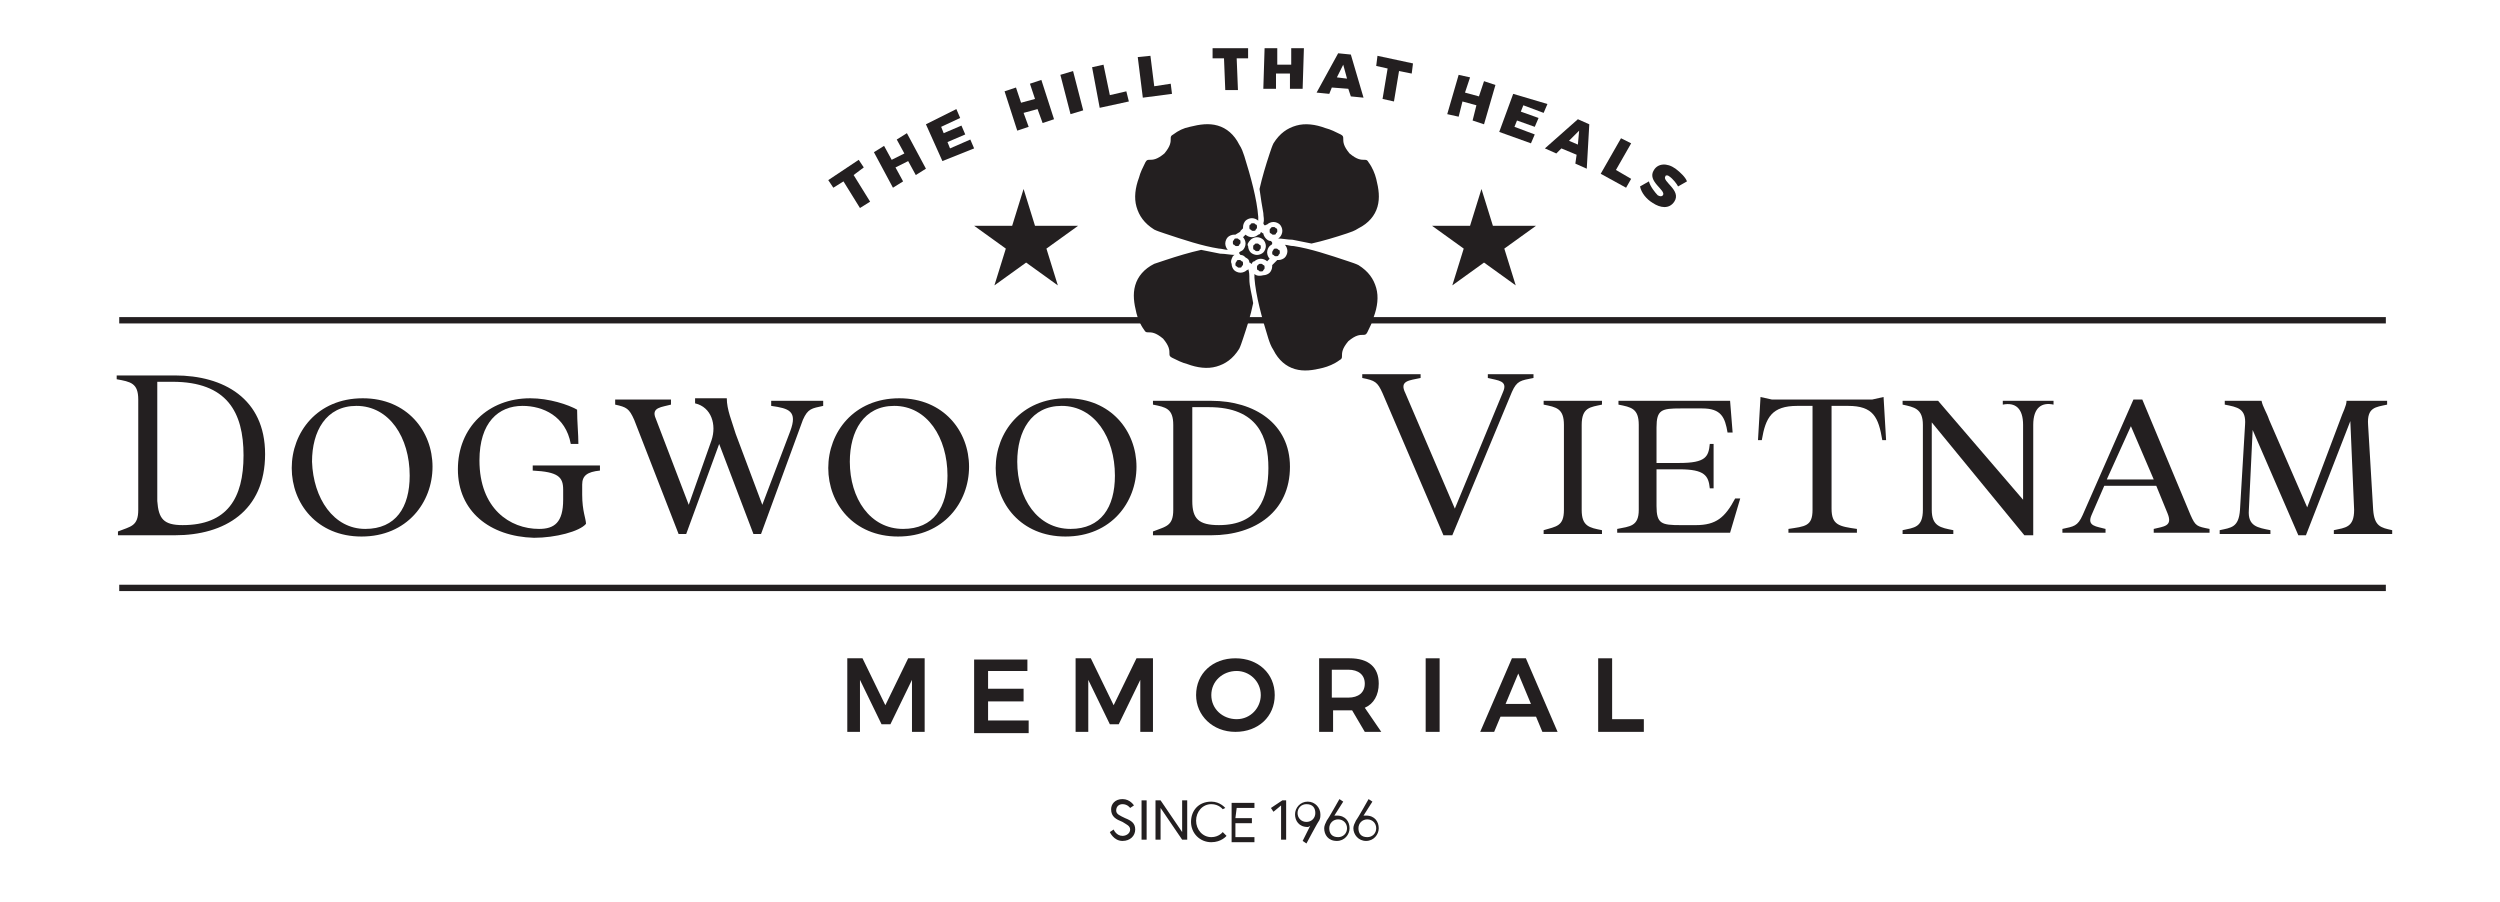 <?xml version="1.0" encoding="utf-8"?>
<!-- Generator: Adobe Illustrator 26.2.1, SVG Export Plug-In . SVG Version: 6.00 Build 0)  -->
<svg version="1.1" id="Layer_1" xmlns="http://www.w3.org/2000/svg" xmlns:xlink="http://www.w3.org/1999/xlink" x="0px" y="0px"
	 viewBox="0 0 197.1 71.1" style="enable-background:new 0 0 197.1 71.1;" xml:space="preserve">
<style type="text/css">
	.st0{fill:#231F20;}
</style>
<g>
	<g>
		<path class="st0" d="M88.5,64.8c-0.5-0.2-0.9-0.4-0.9-1c0-0.4,0.3-0.8,0.9-0.8s0.9,0.5,0.9,0.5l-0.3,0.2c0,0-0.2-0.3-0.6-0.3
			c-0.3,0-0.5,0.2-0.5,0.5s0.3,0.4,0.7,0.6c0.5,0.2,0.8,0.4,0.8,0.9s-0.4,0.9-1,0.9c-0.7,0-1-0.7-1-0.7l0.3-0.2c0,0,0.2,0.5,0.7,0.5
			c0.3,0,0.6-0.2,0.6-0.5C89.1,65.1,88.8,65,88.5,64.8z"/>
		<path class="st0" d="M90,63.1h0.4v3.1H90V63.1z"/>
		<path class="st0" d="M91.5,63.1l1.7,2.5v-2.5h0.4v3.1h-0.4l-1.7-2.5v2.5h-0.4v-3.1H91.5z"/>
		<path class="st0" d="M96.4,63.8c0,0-0.3-0.4-0.9-0.4c-0.7,0-1.2,0.6-1.2,1.3c0,0.7,0.5,1.3,1.2,1.3c0.6,0,0.9-0.4,0.9-0.4l0.3,0.3
			c0,0-0.4,0.5-1.2,0.5c-0.9,0-1.6-0.7-1.6-1.6s0.6-1.6,1.6-1.6c0.7,0,1.1,0.5,1.1,0.5L96.4,63.8z"/>
		<path class="st0" d="M97.4,64.5h1.3v0.4h-1.3V66h1.5v0.4h-1.8v-3.1h1.8v0.4h-1.4L97.4,64.5L97.4,64.5z"/>
		<path class="st0" d="M101.1,63.1h0.3v3.1H101v-2.7l-0.6,0.5l-0.2-0.3L101.1,63.1z"/>
		<path class="st0" d="M103.3,65.1c0,0-0.1,0.1-0.2,0.1c-0.7,0-1-0.5-1-1s0.4-1,1-1s1,0.5,1,1c0,0.2,0,0.3-0.1,0.5
			c-0.1,0.1-1,1.8-1,1.8l-0.3-0.2L103.3,65.1z M103.7,64.1c0-0.4-0.2-0.7-0.7-0.7c-0.4,0-0.7,0.3-0.7,0.7s0.3,0.7,0.7,0.7
			S103.7,64.5,103.7,64.1z"/>
		<path class="st0" d="M105.2,64.3c0,0,0.1,0,0.2,0c0.7,0,1,0.5,1,1s-0.4,1-1,1c-0.7,0-1-0.5-1-1c0-0.2,0.1-0.4,0.2-0.6
			c0.1-0.1,1-1.7,1-1.7l0.3,0.2L105.2,64.3z M104.8,65.3c0,0.4,0.2,0.7,0.7,0.7c0.4,0,0.7-0.3,0.7-0.7c0-0.4-0.3-0.7-0.7-0.7
			S104.8,64.9,104.8,65.3z"/>
		<path class="st0" d="M107.5,64.3c0,0,0.1,0,0.2,0c0.7,0,1,0.5,1,1s-0.4,1-1,1s-1-0.5-1-1c0-0.2,0.1-0.4,0.2-0.6
			c0.1-0.1,1-1.7,1-1.7l0.3,0.2L107.5,64.3z M107.1,65.3c0,0.4,0.2,0.7,0.7,0.7c0.4,0,0.7-0.3,0.7-0.7c0-0.4-0.3-0.7-0.7-0.7
			S107.1,64.9,107.1,65.3z"/>
	</g>
	<g>
		<path class="st0" d="M10.9,40.2v-8.7c0-1.3-0.6-1.4-1.7-1.6v-0.3h4.6c3.8,0,7.1,1.8,7.1,6.2c0,4.5-3.2,6.4-7.1,6.4H9.3v-0.3
			C10.3,41.5,10.9,41.5,10.9,40.2z M14.4,41.4c3.5,0,4.8-2.1,4.8-5.5s-1.3-5.8-5.6-5.8h-1.2v9.4C12.5,40.9,12.9,41.4,14.4,41.4z"/>
		<path class="st0" d="M23,36.9c0-2.8,2-5.5,5.6-5.5c3.5,0,5.5,2.6,5.5,5.4c0,2.8-2,5.5-5.6,5.5C25,42.3,23,39.7,23,36.9z
			 M28.8,41.7c2.4,0,3.5-1.7,3.5-4.2c0-3-1.6-5.5-4.2-5.5c-2.4,0-3.5,2-3.5,4.4C24.7,39.3,26.3,41.7,28.8,41.7z"/>
		<path class="st0" d="M36.1,37c0-3.3,2.4-5.6,5.7-5.6c1.5,0,3,0.5,3.7,0.9c0,1,0.1,1.9,0.1,2.7H45c-0.4-2.2-2.2-3-3.8-3
			c-1.9,0-3.4,1.3-3.4,4.3c0,3.8,2.4,5.4,4.7,5.4c1.2,0,1.9-0.5,1.9-2.3v-0.8c0-1-0.4-1.4-2.4-1.5v-0.4h5.3v0.4
			c-1,0.1-1.4,0.4-1.4,1.1V39c0,1.3,0.3,1.9,0.3,2.3c-0.5,0.6-2.4,1.1-4.1,1.1C38.6,42.3,36.1,40.3,36.1,37z"/>
		<path class="st0" d="M48.5,31.9v-0.4h4.4v0.4c-0.7,0.2-1.6,0.2-1.2,1.1l2.6,6.8l1.8-5.1c0.4-1.2,0-2.6-1.3-2.9v-0.4h2.5
			c0,0.9,0.4,1.8,0.7,2.8l2.1,5.6l2.2-5.8c0.6-1.6-0.1-1.8-1.5-2v-0.4h4.1V32c-0.9,0.2-1.2,0.2-1.6,1.1l-3.3,9h-0.6L56.7,35
			l-2.6,7.1h-0.6l-3.5-9C49.6,32.2,49.4,32.1,48.5,31.9z"/>
		<path class="st0" d="M65.3,36.9c0-2.8,2-5.5,5.6-5.5c3.5,0,5.5,2.6,5.5,5.4c0,2.8-2,5.5-5.6,5.5C67.3,42.3,65.3,39.7,65.3,36.9z
			 M71.2,41.7c2.4,0,3.5-1.7,3.5-4.2c0-3-1.6-5.5-4.2-5.5c-2.4,0-3.5,2-3.5,4.4C67,39.3,68.6,41.7,71.2,41.7z"/>
		<path class="st0" d="M78.5,36.9c0-2.8,2-5.5,5.6-5.5c3.5,0,5.5,2.6,5.5,5.4c0,2.8-2,5.5-5.6,5.5C80.5,42.3,78.5,39.7,78.5,36.9z
			 M84.4,41.7c2.4,0,3.5-1.7,3.5-4.2c0-3-1.6-5.5-4.2-5.5c-2.4,0-3.5,2-3.5,4.4C80.2,39.3,81.8,41.7,84.4,41.7z"/>
		<path class="st0" d="M92.5,40.2v-6.7c0-1.3-0.6-1.4-1.6-1.6v-0.3h4.6c3.4,0,6.2,1.8,6.2,5.2c0,3.5-2.7,5.4-6.2,5.4h-4.6v-0.3
			C91.9,41.5,92.5,41.5,92.5,40.2z M96.1,41.4c3.1,0,3.9-2.1,3.9-4.5s-0.8-4.8-4.7-4.8H94v7.4C94,40.9,94.5,41.4,96.1,41.4z"/>
		<path class="st0" d="M107.4,29.8v-0.3h4.6v0.3c-0.9,0.2-1.7,0.2-1.2,1.2l3.9,9.1l3.8-9.2c0.4-0.9-0.4-0.9-1.2-1.1v-0.3h3.6v0.3
			c-1,0.2-1.3,0.2-1.7,1.1l-4.7,11.3h-0.7L109,31C108.6,30.1,108.4,30,107.4,29.8z"/>
		<path class="st0" d="M123.3,40.2v-6.7c0-1.3-0.6-1.4-1.6-1.6v-0.3h4.6v0.3c-0.9,0.2-1.6,0.2-1.6,1.6v6.7c0,1.3,0.6,1.4,1.6,1.6
			v0.3h-4.6v-0.3C122.7,41.5,123.3,41.5,123.3,40.2z"/>
		<path class="st0" d="M129.2,40.2v-6.7c0-1.3-0.6-1.4-1.6-1.6v-0.3h8.8l0.2,2.5h-0.4c-0.2-1.2-0.5-1.9-2-1.9h-1.7
			c-1.5,0-1.9,0.1-1.9,1.5v2.8h1.8c2.1,0,2.3-0.5,2.4-1.5h0.3v3.5h-0.3c-0.1-1-0.4-1.5-2.4-1.5h-1.8v2.9c0,1.4,0.4,1.5,1.9,1.5h1.2
			c1.6,0,2.3-0.6,3.1-2.1h0.4l-0.8,2.7h-8.9v-0.3C128.5,41.5,129.2,41.5,129.2,40.2z"/>
		<path class="st0" d="M142.9,40.2V32h-1.2c-2,0-2.5,0.9-2.8,2.7h-0.3l0.2-3.4l0.9,0.2h7.9l0.9-0.2l0.2,3.4h-0.3
			c-0.3-1.8-0.7-2.7-2.7-2.7h-1.3v8.1c0,1.3,0.6,1.4,2,1.6V42H141v-0.3C142.3,41.5,142.9,41.5,142.9,40.2z"/>
		<path class="st0" d="M152.3,33.3v6.9c0,1.3,0.7,1.4,1.7,1.6v0.3h-4v-0.3c0.9-0.2,1.6-0.2,1.6-1.6v-6.7c0-1.3-0.7-1.4-1.6-1.6v-0.3
			h2.8l6.7,7.8v-5.9c0-1.3-0.6-1.8-1.6-1.6v-0.3h4v0.3c-0.9-0.2-1.6,0.2-1.6,1.6v8.7h-0.7L152.3,33.3z"/>
		<path class="st0" d="M174.2,41.7V42h-4.4v-0.3c0.8-0.2,1.5-0.2,1.1-1.2l-0.9-2.2h-4.1l-1,2.3c-0.4,0.9,0.4,0.9,1.1,1.1V42h-3.4
			v-0.3c0.9-0.2,1.2-0.2,1.6-1.1l4-9.1h0.7l3.8,9.1C173.1,41.5,173.2,41.5,174.2,41.7z M169.8,37.8l-1.8-4.2l-1.9,4.2H169.8z"/>
		<path class="st0" d="M177.6,33.9l-0.3,6.3c-0.1,1.3,0.7,1.4,1.7,1.6v0.3h-4v-0.3c0.9-0.2,1.5-0.2,1.6-1.6l0.4-6.7
			c0.1-1.3-0.6-1.4-1.6-1.6v-0.3h2.9c0.1,0.5,0.4,0.9,0.6,1.5l3,6.9l2.6-6.9c0.2-0.6,0.5-1.1,0.5-1.5h3.2v0.3
			c-0.9,0.2-1.6,0.2-1.5,1.6l0.4,6.7c0.1,1.3,0.6,1.4,1.5,1.6v0.3H184v-0.3c0.9-0.2,1.6-0.2,1.6-1.6l-0.3-7l-3.5,9h-0.6L177.6,33.9z
			"/>
	</g>
	<path class="st0" d="M100.3,19.9c0,0.1,0,0.2,0.1,0.2c0.1,0.1,0.1,0.1,0.2,0.1s0.2,0,0.2-0.1c0.1-0.1,0.1-0.1,0.1-0.2
		s0-0.2-0.1-0.2c-0.1-0.1-0.1-0.1-0.2-0.1s-0.2,0-0.2,0.1C100.4,19.7,100.3,19.8,100.3,19.9L100.3,19.9z M97.8,18.2
		c0.1-0.1,0.1-0.1,0.2-0.2v-0.1c0-0.2,0.1-0.4,0.2-0.5s0.3-0.2,0.5-0.2s0.4,0.1,0.5,0.2c0-0.1,0-0.2,0-0.3c-0.1-1.4-0.6-3.2-1.1-4.8
		c-0.1-0.3-0.2-0.6-0.4-0.9c-0.4-0.8-1-1.3-1.7-1.5s-1.4-0.1-2.2,0.1c-0.5,0.1-0.9,0.3-1.3,0.6c-0.2,0.1-0.2,0.2-0.2,0.3
		c0,0.3,0,0.6-0.5,1.2c-0.6,0.5-0.9,0.5-1.2,0.5c-0.1,0-0.2,0-0.3,0.2c-0.2,0.4-0.4,0.8-0.5,1.2c-0.3,0.8-0.4,1.6-0.2,2.3
		c0.2,0.7,0.6,1.3,1.4,1.8c0.2,0.1,0.5,0.2,0.8,0.3c1.5,0.5,3,1,4.3,1.2c0.2,0,0.5,0.1,0.7,0.1c-0.1-0.1-0.2-0.3-0.2-0.5
		s0.1-0.4,0.2-0.5s0.3-0.2,0.5-0.2h0.1C97.7,18.3,97.8,18.3,97.8,18.2L97.8,18.2z M97.2,20.2c0.1-0.1,0.1-0.1,0.2-0.1l0,0
		c-0.4,0-0.8-0.1-1.2-0.1c-0.5-0.1-1-0.2-1.5-0.3c-0.9,0.2-1.9,0.5-2.8,0.8c-0.3,0.1-0.6,0.2-0.9,0.3c-0.8,0.4-1.3,1-1.5,1.7
		s-0.1,1.4,0.1,2.2c0.1,0.4,0.3,0.9,0.6,1.3c0.1,0.2,0.2,0.2,0.3,0.2c0.3,0,0.6,0,1.2,0.5c0.5,0.6,0.5,0.9,0.5,1.2
		c0,0.1,0,0.2,0.2,0.3c0.4,0.2,0.8,0.4,1.2,0.5c0.8,0.3,1.6,0.4,2.3,0.2c0.7-0.2,1.3-0.6,1.8-1.4c0.1-0.2,0.2-0.5,0.3-0.8
		c0.3-0.9,0.6-1.8,0.8-2.8c-0.1-0.7-0.3-1.3-0.3-1.9c0-0.3,0-0.6-0.1-0.8l0,0c0,0,0,0.1-0.1,0.1c-0.1,0.1-0.3,0.2-0.5,0.2
		s-0.4-0.1-0.5-0.2s-0.2-0.3-0.2-0.5C97,20.6,97.1,20.4,97.2,20.2L97.2,20.2z M98.5,20.7c0.1,0,0.1,0.1,0.2,0.1
		c0-0.1,0.1-0.2,0.2-0.2c0.1-0.1,0.3-0.2,0.5-0.2s0.4,0.1,0.5,0.2l0.1-0.1l0.1-0.1c-0.1-0.1-0.2-0.3-0.2-0.5s0.1-0.4,0.2-0.5
		s0.2-0.1,0.2-0.2s0-0.1-0.1-0.2c-0.2,0-0.3-0.1-0.4-0.2s-0.2-0.3-0.2-0.4c-0.1,0-0.1-0.1-0.2-0.1c0,0.1-0.1,0.2-0.2,0.2
		c-0.1,0.1-0.3,0.2-0.5,0.2s-0.4-0.1-0.5-0.2l-0.1,0.1L98,18.7c0.1,0.1,0.2,0.3,0.2,0.5s-0.1,0.4-0.2,0.5s-0.2,0.1-0.3,0.2
		c0,0.1,0,0.1,0.1,0.2c0.2,0,0.3,0.1,0.4,0.2C98.4,20.4,98.5,20.5,98.5,20.7L98.5,20.7z M98.6,18.9c0.1-0.1,0.3-0.2,0.5-0.2
		s0.4,0.1,0.5,0.2s0.2,0.3,0.2,0.5s-0.1,0.4-0.2,0.5s-0.3,0.2-0.5,0.2s-0.4-0.1-0.5-0.2s-0.2-0.3-0.2-0.5
		C98.3,19.3,98.4,19.1,98.6,18.9L98.6,18.9z M97.4,20.8c0,0.1,0,0.2,0.1,0.2c0.1,0.1,0.1,0.1,0.2,0.1s0.2,0,0.2-0.1
		c0.1-0.1,0.1-0.1,0.1-0.2s0-0.2-0.1-0.2c-0.1-0.1-0.1-0.1-0.2-0.1s-0.2,0-0.2,0.1C97.5,20.6,97.4,20.7,97.4,20.8L97.4,20.8z
		 M99.9,17.7c0.1-0.1,0.3-0.2,0.5-0.2s0.4,0.1,0.5,0.2s0.2,0.3,0.2,0.5s-0.1,0.4-0.2,0.5s-0.1,0.1-0.2,0.1l0,0
		c0.4,0,0.8,0.1,1.2,0.1c0.5,0.1,1,0.2,1.5,0.3c0.9-0.2,1.9-0.5,2.8-0.8c0.3-0.1,0.6-0.2,0.9-0.4c0.8-0.4,1.3-1,1.5-1.7
		c0.2-0.7,0.1-1.4-0.1-2.2c-0.1-0.4-0.3-0.9-0.6-1.3c-0.1-0.2-0.2-0.2-0.3-0.2c-0.3,0-0.6,0-1.2-0.5c-0.5-0.6-0.5-0.9-0.5-1.2
		c0-0.1,0-0.2-0.2-0.3c-0.4-0.2-0.8-0.4-1.2-0.5c-0.8-0.3-1.6-0.4-2.3-0.2c-0.7,0.2-1.3,0.6-1.8,1.4c-0.1,0.2-0.2,0.5-0.3,0.8
		c-0.3,0.9-0.6,1.9-0.8,2.8c0.1,0.7,0.2,1.4,0.3,1.9c0,0.3,0.1,0.5,0,0.8l0,0C99.7,17.9,99.8,17.7,99.9,17.7L99.9,17.7z M100.1,18.2
		c0,0.1,0,0.2,0.1,0.2c0.1,0.1,0.1,0.1,0.2,0.1s0.2,0,0.2-0.1c0.1-0.1,0.1-0.1,0.1-0.2s0-0.2-0.1-0.2c-0.1-0.1-0.1-0.1-0.2-0.1
		s-0.2,0-0.2,0.1C100.1,18,100.1,18.1,100.1,18.2L100.1,18.2z M98.8,19.5c0,0.1,0,0.2,0.1,0.2c0.1,0.1,0.1,0.1,0.2,0.1
		s0.2,0,0.2-0.1c0.1-0.1,0.1-0.1,0.1-0.2s0-0.2-0.1-0.2c-0.1-0.1-0.1-0.1-0.2-0.1s-0.2,0-0.2,0.1C98.8,19.3,98.8,19.4,98.8,19.5
		L98.8,19.5z M98.5,17.9c0,0.1,0,0.2,0.1,0.2c0.1,0.1,0.1,0.1,0.2,0.1s0.2,0,0.2-0.1c0.1-0.1,0.1-0.1,0.1-0.2s0-0.2-0.1-0.2
		c-0.1-0.1-0.1-0.1-0.2-0.1s-0.2,0-0.2,0.1C98.5,17.7,98.5,17.8,98.5,17.9L98.5,17.9z M97.2,19.1c0,0.1,0,0.2,0.1,0.2
		c0.1,0.1,0.1,0.1,0.2,0.1s0.2,0,0.2-0.1c0.1-0.1,0.1-0.1,0.1-0.2s0-0.2-0.1-0.2c-0.1-0.1-0.1-0.1-0.2-0.1s-0.2,0-0.2,0.1
		C97.2,19,97.2,19,97.2,19.1L97.2,19.1z M98.9,21.6c0,0.1,0,0.2,0,0.3c0.1,1.4,0.6,3.2,1.1,4.8c0.1,0.3,0.2,0.6,0.4,0.9
		c0.4,0.8,1,1.3,1.7,1.5s1.4,0.1,2.2-0.1c0.4-0.1,0.9-0.3,1.3-0.6c0.2-0.1,0.2-0.2,0.2-0.3c0-0.3,0-0.6,0.5-1.2
		c0.6-0.5,0.9-0.5,1.2-0.5c0.1,0,0.2,0,0.3-0.2c0.2-0.4,0.4-0.8,0.5-1.2c0.3-0.8,0.4-1.6,0.2-2.3c-0.2-0.7-0.6-1.3-1.4-1.8
		c-0.2-0.1-0.5-0.2-0.8-0.3c-1.5-0.5-3-1-4.3-1.2c-0.3,0-0.5-0.1-0.7-0.1c0.1,0.1,0.2,0.3,0.2,0.5s-0.1,0.4-0.2,0.5
		s-0.3,0.2-0.5,0.2h-0.1c-0.1,0.1-0.1,0.1-0.2,0.2s-0.1,0.1-0.2,0.2V21c0,0.2-0.1,0.4-0.2,0.5s-0.3,0.2-0.5,0.2
		C99.2,21.8,99,21.7,98.9,21.6L98.9,21.6z M99.1,21.1c0,0.1,0,0.2,0.1,0.2c0.1,0.1,0.1,0.1,0.2,0.1s0.2,0,0.2-0.1
		c0.1-0.1,0.1-0.1,0.1-0.2s0-0.2-0.1-0.2c-0.1-0.1-0.1-0.1-0.2-0.1s-0.2,0-0.2,0.1C99.1,20.9,99.1,21,99.1,21.1L99.1,21.1z"/>
	<g>
		<path class="st0" d="M85,17.8l-2.5,1.8l0.9,2.9l-2.5-1.8l-2.5,1.8l0.9-2.9l-2.5-1.8h3l0.9-2.9l0.9,2.9H85z"/>
	</g>
	<g>
		<path class="st0" d="M121.1,17.8l-2.5,1.8l0.9,2.9l-2.5-1.8l-2.5,1.8l0.9-2.9l-2.5-1.8h3l0.9-2.9l0.9,2.9H121.1z"/>
	</g>
	<g>
		<path class="st0" d="M68,51.9l1.8,3.7l1.8-3.7h1.3v5.8h-1v-4.1l-1.7,3.5h-0.7l-1.7-3.5v4.1h-1v-5.8H68z"/>
		<path class="st0" d="M81,51.9v1h-3.1v1.4h2.8v1h-2.8v1.5h3.2v1h-4.3V52H81V51.9z"/>
		<path class="st0" d="M86,51.9l1.8,3.7l1.8-3.7h1.3v5.8h-1v-4.1l-1.7,3.5h-0.7l-1.7-3.5v4.1h-1v-5.8H86z"/>
		<path class="st0" d="M100.5,54.8c0,1.7-1.3,2.9-3.1,2.9s-3.1-1.3-3.1-2.9c0-1.7,1.3-2.9,3.1-2.9S100.5,53.1,100.5,54.8z
			 M95.5,54.8c0,1.1,0.9,1.9,2,1.9s1.9-0.9,1.9-1.9c0-1.1-0.9-1.9-1.9-1.9C96.4,52.9,95.5,53.7,95.5,54.8z"/>
		<path class="st0" d="M107.6,57.7l-1-1.7c-0.1,0-0.1,0-0.2,0h-1.3v1.7H104v-5.8h2.4c1.5,0,2.3,0.7,2.3,2c0,0.9-0.4,1.6-1.1,1.9
			l1.3,1.9C108.9,57.7,107.6,57.7,107.6,57.7z M105,55h1.3c0.8,0,1.3-0.4,1.3-1.1c0-0.7-0.5-1.1-1.3-1.1H105V55z"/>
		<path class="st0" d="M113.5,51.9v5.8h-1.1v-5.8H113.5z"/>
		<path class="st0" d="M121.1,56.5h-2.8l-0.5,1.2h-1.1l2.5-5.8h1.1l2.5,5.8h-1.2L121.1,56.5z M120.7,55.5l-1-2.4l-1,2.4H120.7z"/>
		<path class="st0" d="M127.1,51.9v4.8h2.5v1H126v-5.8H127.1z"/>
	</g>
	<rect x="9.4" y="25" class="st0" width="178.7" height="0.5"/>
	<rect x="9.4" y="46.1" class="st0" width="178.7" height="0.5"/>
	<g>
		<path class="st0" d="M67.7,12.6l0.4,0.6l-0.8,0.6l1.3,2.1l-0.8,0.5l-1.3-2.1l-0.8,0.5l-0.4-0.6L67.7,12.6z"/>
		<path class="st0" d="M69.7,11.5l0.6,1.1l1-0.5L70.7,11l0.8-0.5l1.5,2.8l-0.8,0.5l-0.6-1.1l-1,0.5l0.6,1.1l-0.8,0.5L68.9,12
			L69.7,11.5z"/>
		<path class="st0" d="M75.4,8.6l0.3,0.7L74.2,10l0.2,0.5l1.4-0.6l0.3,0.7l-1.4,0.6l0.2,0.5l1.6-0.7l0.3,0.7l-2.5,1L73,9.8L75.4,8.6
			z"/>
		<path class="st0" d="M80.1,6.9l0.4,1.2l1.1-0.3l-0.4-1.2l0.9-0.3l1,3.1l-0.9,0.3l-0.4-1.1l-1.1,0.3l0.4,1.1l-0.9,0.3l-1-3.1
			L80.1,6.9z"/>
		<path class="st0" d="M84.6,5.6l0.8,3.1l-1,0.3l-0.8-3.1L84.6,5.6z"/>
		<path class="st0" d="M87,5.1l0.5,2.4l1.3-0.3L89,8l-2.3,0.5l-0.6-3.2L87,5.1z"/>
		<path class="st0" d="M90.7,4.4L91,6.8l1.3-0.2l0.1,0.8l-2.3,0.3l-0.4-3.2L90.7,4.4z"/>
		<path class="st0" d="M98.4,3.8v0.8h-0.9l0.1,2.5h-1l-0.1-2.5h-0.9V3.8H98.4z"/>
		<path class="st0" d="M100.7,3.8v1.3h1.1V3.8h1L102.7,7h-1V5.8h-1.1V7h-1l0.1-3.2H100.7z"/>
		<path class="st0" d="M106.3,7L105,6.9l-0.2,0.5l-1-0.1l1.7-3.1l1,0.1l1,3.4l-1-0.1L106.3,7z M106.2,6.2l-0.3-1.1l-0.5,1L106.2,6.2
			z"/>
		<path class="st0" d="M111.4,5l-0.1,0.8l-1-0.2L109.9,8L109,7.8l0.4-2.4l-0.9-0.2l0.1-0.8L111.4,5z"/>
		<path class="st0" d="M115.9,6.1l-0.4,1.2l1.1,0.3l0.4-1.2l0.9,0.3L117,9.8l-0.9-0.3l0.3-1.2L115.3,8L115,9.2L114.1,9l0.9-3.1
			L115.9,6.1z"/>
		<path class="st0" d="M122,8.2l-0.3,0.7l-1.6-0.6l-0.2,0.5l1.4,0.5L121,10l-1.4-0.5l-0.2,0.5l1.6,0.6l-0.3,0.7l-2.5-0.9l1.1-3
			L122,8.2z"/>
		<path class="st0" d="M124.3,12.2l-1.2-0.5l-0.4,0.4l-0.9-0.4l2.6-2.3l0.9,0.4l-0.2,3.5l-0.9-0.4L124.3,12.2z M124.4,11.4l0.1-1.1
			l-0.8,0.8L124.4,11.4z"/>
		<path class="st0" d="M128.6,11.3l-1.2,2.1l1.2,0.7l-0.4,0.7l-2-1.1l1.6-2.8L128.6,11.3z"/>
		<path class="st0" d="M131.6,13.9c-0.1-0.1-0.3-0.1-0.3,0c-0.3,0.4,1.3,1.1,0.7,2c-0.4,0.6-1.1,0.5-1.7,0.1c-0.5-0.3-0.9-0.8-1-1.3
			l0.7-0.4c0.1,0.4,0.5,0.9,0.7,1.1c0.2,0.1,0.3,0.1,0.4,0c0.3-0.4-1.3-1.1-0.7-2c0.3-0.5,1-0.6,1.7-0.1c0.4,0.3,0.8,0.7,0.9,1
			l-0.7,0.4C132.2,14.5,131.9,14.1,131.6,13.9z"/>
	</g>
</g>
</svg>
